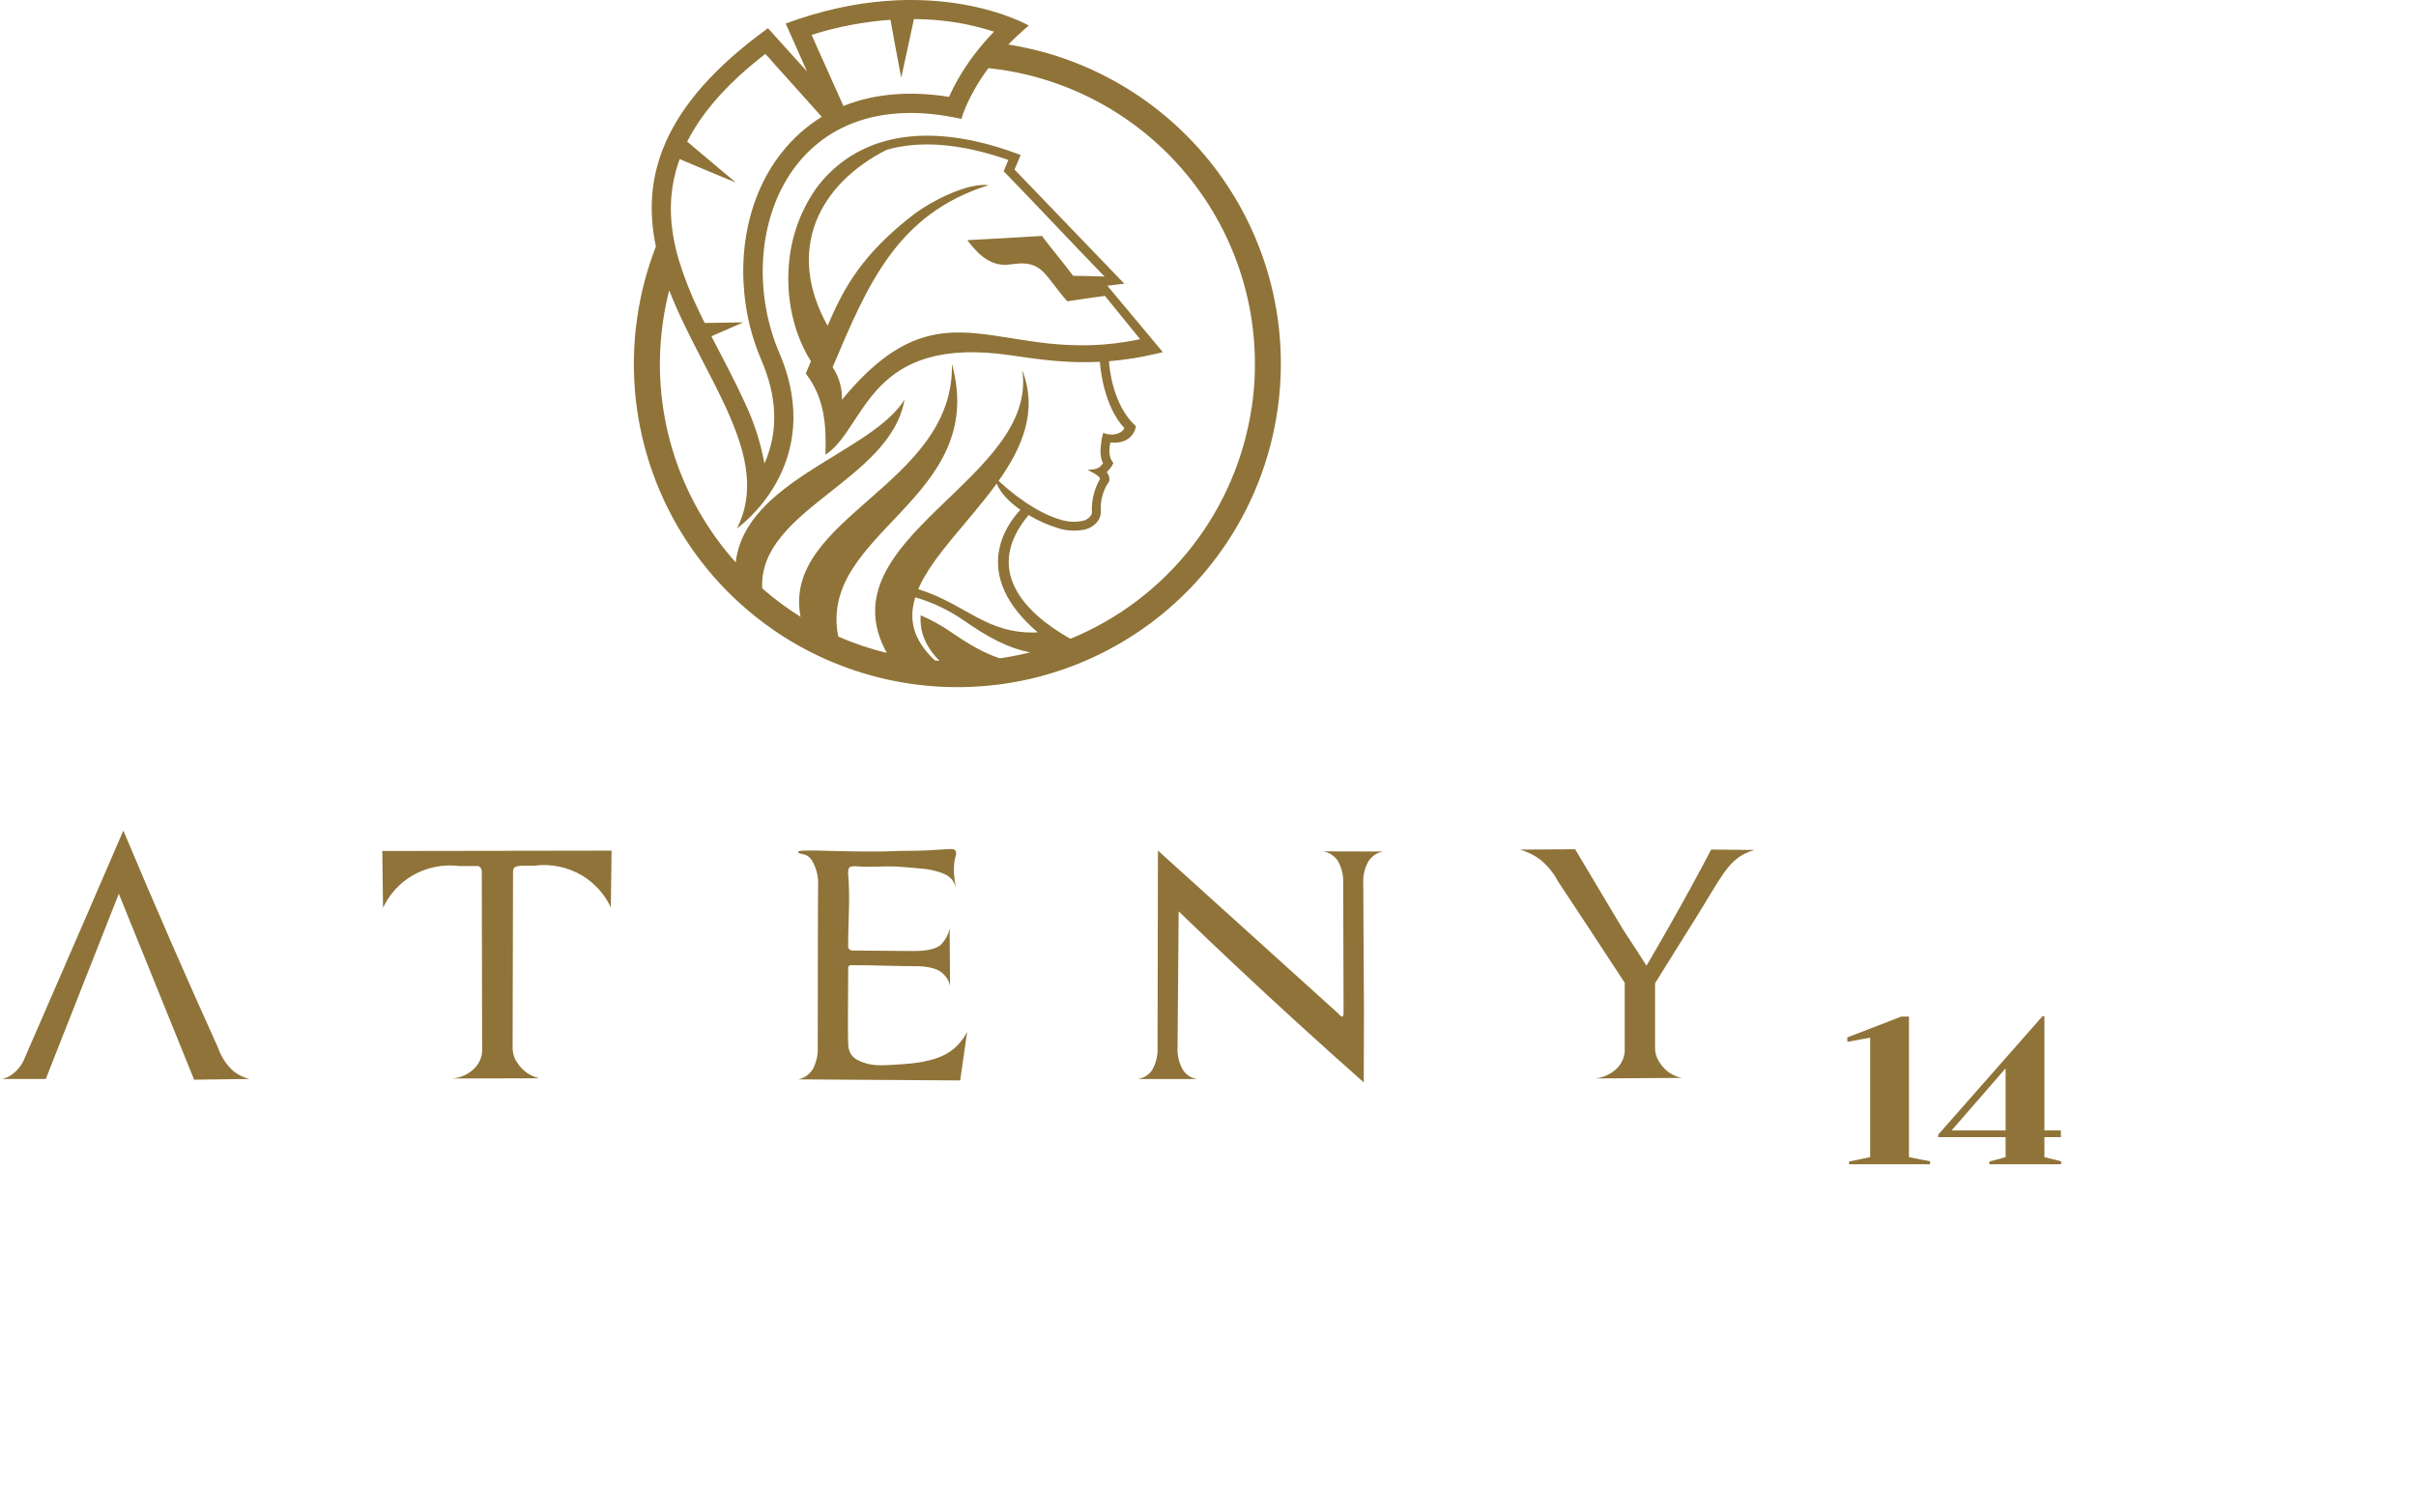 <svg xmlns="http://www.w3.org/2000/svg" viewBox="0 0 139 87" fill="none"><g clip-path="url(#clip0_20_262)"><path d="M106.288 59.956L107.596 59.716V66.592L106.384 66.844V67H111.04V66.832L109.828 66.592V58.504H109.384L106.276 59.704L106.288 59.956ZM111.513 65.44H115.389V66.592L114.453 66.844V67H118.581V66.832L117.621 66.592V65.44H118.569V65.056H117.621V58.48H117.513L111.513 65.296V65.44ZM112.281 65.056L115.389 61.48V65.056H112.281Z" fill="#8F7338"></path><path fill-rule="evenodd" clip-rule="evenodd" d="M13.337 61.561C12.977 61.202 12.704 60.765 12.54 60.284C10.745 56.327 8.93 52.165 7.097 47.799C4.037 54.899 1.769 60.067 1.432 60.863C1.269 61.297 0.969 61.666 0.577 61.914C0.434 61.997 0.279 62.058 0.118 62.095H2.633C4.035 58.541 5.435 54.987 6.835 51.433L11.169 62.135L14.361 62.093C13.979 62.006 13.627 61.823 13.337 61.561ZM76.149 48.995C76.308 49.028 76.461 49.089 76.598 49.177C76.751 49.276 76.882 49.406 76.981 49.56C77.199 49.952 77.302 50.398 77.278 50.846L77.3 58.24C77.3 58.419 77.272 58.507 77.218 58.507C77.164 58.507 77.098 58.445 76.991 58.324L66.62 48.95C66.612 52.722 66.604 56.494 66.597 60.266C66.623 60.714 66.521 61.161 66.302 61.553C66.208 61.703 66.081 61.831 65.931 61.926C65.788 62.017 65.626 62.076 65.457 62.097H68.893C68.723 62.078 68.559 62.021 68.415 61.93C68.266 61.834 68.14 61.707 68.047 61.557C67.827 61.165 67.724 60.719 67.748 60.27C67.77 57.664 67.791 55.056 67.812 52.446C70.022 54.584 72.314 56.735 74.687 58.9C75.95 60.05 77.208 61.18 78.461 62.291L78.472 58.144L78.433 50.854C78.407 50.406 78.51 49.96 78.73 49.568C78.828 49.415 78.958 49.284 79.111 49.185C79.248 49.098 79.4 49.036 79.559 49.004L76.149 48.995ZM21.995 48.974L22.037 52.24C22.394 51.484 22.965 50.849 23.679 50.414C24.506 49.92 25.475 49.718 26.431 49.839H27.52C27.58 49.864 27.631 49.907 27.667 49.962C27.703 50.017 27.721 50.081 27.719 50.146L27.739 60.517C27.725 60.717 27.672 60.911 27.582 61.089C27.492 61.268 27.368 61.426 27.217 61.557C27.123 61.641 27.022 61.717 26.914 61.782C26.646 61.943 26.345 62.04 26.034 62.067L31.02 62.053C30.768 61.992 30.53 61.886 30.316 61.74C30.209 61.665 30.109 61.579 30.017 61.485C29.938 61.402 29.866 61.313 29.802 61.218C29.59 60.94 29.481 60.599 29.492 60.25L29.516 50.144C29.513 50.087 29.526 50.03 29.556 49.981C29.584 49.897 29.72 49.843 29.967 49.817H30.747C31.703 49.694 32.672 49.896 33.499 50.39C34.215 50.825 34.786 51.461 35.143 52.219L35.185 48.954L21.995 48.974Z" fill="#8F7338"></path><path fill-rule="evenodd" clip-rule="evenodd" d="M100.942 48.916C100.774 48.962 100.61 49.022 100.452 49.095C99.388 49.594 99.004 50.514 97.516 52.909C97.436 53.038 97.354 53.168 97.272 53.296L95.22 56.585V60.245C95.209 60.593 95.318 60.935 95.529 61.212C95.605 61.324 95.691 61.429 95.788 61.523C95.867 61.601 95.953 61.671 96.044 61.734C96.261 61.88 96.505 61.981 96.762 62.032L91.776 62.063C92.085 62.035 92.383 61.937 92.649 61.776C92.757 61.71 92.858 61.635 92.952 61.551C93.257 61.287 93.445 60.914 93.475 60.512V56.585H93.493C92.192 54.59 90.908 52.637 89.639 50.725C89.381 50.232 89.023 49.798 88.588 49.45C88.244 49.197 87.856 49.008 87.444 48.894L90.623 48.874C93.305 53.386 93.401 53.527 93.531 53.727C94.035 54.488 94.444 55.123 94.727 55.575C95.15 54.857 95.572 54.126 95.994 53.382C96.859 51.859 97.679 50.362 98.451 48.89L100.942 48.916Z" fill="#8F7338"></path><path fill-rule="evenodd" clip-rule="evenodd" d="M55.642 59.385C55.458 59.75 55.203 60.075 54.892 60.34C54.294 60.847 53.643 60.986 53.073 61.11C52.638 61.183 52.199 61.231 51.759 61.254C50.602 61.347 50.225 61.301 49.89 61.214C49.23 61.04 49.032 60.781 48.961 60.671C48.851 60.487 48.795 60.277 48.799 60.063C48.783 59.513 48.775 59.235 48.799 55.687C48.798 55.657 48.807 55.626 48.825 55.601C48.846 55.58 48.871 55.564 48.899 55.554C48.927 55.544 48.957 55.541 48.986 55.544C50.259 55.544 51.533 55.603 52.808 55.605C52.808 55.605 53.649 55.605 54.09 55.903C54.237 56.004 54.364 56.13 54.467 56.276C54.518 56.355 54.561 56.439 54.597 56.527C54.609 56.561 54.617 56.593 54.625 56.618C54.647 56.694 54.653 56.73 54.655 56.73C54.657 56.73 54.655 55.316 54.635 53.427C54.618 53.509 54.596 53.59 54.569 53.669C54.534 53.772 54.49 53.871 54.437 53.966C54.359 54.101 54.267 54.226 54.162 54.341C53.837 54.68 52.983 54.72 52.965 54.72C52.708 54.732 52.578 54.738 49.084 54.702C49.041 54.705 48.998 54.7 48.957 54.685C48.916 54.671 48.878 54.648 48.847 54.618C48.811 54.571 48.793 54.513 48.795 54.455C48.795 53.058 48.919 51.662 48.795 50.266C48.79 50.2 48.794 50.132 48.807 50.067C48.812 50.03 48.822 49.993 48.837 49.959C48.909 49.823 49.236 49.851 49.268 49.855C50.065 49.923 50.863 49.825 51.661 49.875C52.209 49.911 52.554 49.943 53.241 50.009C53.582 50.051 53.916 50.134 54.238 50.256C54.441 50.332 54.624 50.455 54.77 50.615C54.813 50.673 54.852 50.735 54.886 50.799C54.925 50.87 54.956 50.946 54.98 51.024C54.983 51.045 54.989 51.066 54.996 51.086C55.022 51.086 54.738 50.121 54.976 49.291C54.999 49.239 55.012 49.182 55.012 49.125C55.012 49.068 54.999 49.012 54.976 48.96C54.894 48.84 54.706 48.854 54.32 48.88C53.564 48.93 53.089 48.958 52.634 48.96H52.491C51.827 48.96 51.348 48.984 51.14 48.992C50.761 49.008 50.401 49.006 49.676 49.002C47.84 49.002 45.947 48.862 45.919 49.024C45.918 49.03 45.918 49.037 45.919 49.044C45.935 49.139 46.19 49.133 46.374 49.207C46.538 49.288 46.671 49.421 46.751 49.586C46.972 49.985 47.083 50.436 47.07 50.892C47.054 51.225 47.048 59.375 47.048 60.266C47.068 60.714 46.965 61.159 46.751 61.553C46.65 61.701 46.522 61.83 46.374 61.932C46.235 62.022 46.081 62.085 45.919 62.117L55.243 62.177" fill="#8F7338"></path><path fill-rule="evenodd" clip-rule="evenodd" d="M58.013 2.563C58.386 2.178 58.78 1.813 59.192 1.47C59.192 1.47 53.608 -1.759 45.203 1.354C45.611 2.276 46.021 3.197 46.434 4.117C45.684 3.281 44.934 2.459 44.184 1.624C37.961 6.123 36.922 10.303 37.736 14.189C37.232 15.482 36.875 16.828 36.673 18.202C36.311 20.619 36.43 23.084 37.022 25.456C37.615 27.828 38.669 30.06 40.125 32.023C41.581 33.987 43.41 35.644 45.507 36.9C47.604 38.156 49.929 38.986 52.347 39.343C54.764 39.702 57.229 39.582 59.6 38.989C61.971 38.395 64.202 37.341 66.165 35.885C68.128 34.43 69.785 32.602 71.042 30.505C72.299 28.409 73.13 26.086 73.488 23.668C74.212 18.821 72.992 13.884 70.094 9.931C67.196 5.979 62.854 3.331 58.013 2.563ZM51.232 1.139C51.302 1.538 51.408 2.114 51.509 2.667C51.611 3.219 51.721 3.794 51.787 4.133C51.827 4.332 51.85 4.472 51.85 4.472L51.93 4.105L52.271 2.535L52.582 1.097C53.438 1.102 54.293 1.174 55.137 1.312C55.832 1.436 56.518 1.606 57.19 1.821C57.01 2.009 56.833 2.2 56.663 2.395C56.268 2.847 55.903 3.324 55.57 3.824C55.403 4.077 55.245 4.332 55.093 4.597C54.924 4.895 54.754 5.236 54.599 5.575C52.489 5.236 50.392 5.347 48.524 6.099L48.157 5.279L47.546 3.913L47.435 3.664C47.179 3.111 46.938 2.559 46.697 2.007C48.169 1.54 49.691 1.249 51.232 1.139ZM39.1 9.153C39.425 9.294 39.846 9.47 40.273 9.649L41.709 10.248L42.333 10.503L41.838 10.088L40.691 9.123L39.535 8.149C40.532 6.185 42.193 4.532 44.034 3.098C44.559 3.696 45.083 4.274 45.606 4.855L45.642 4.893L46.661 6.033L47.277 6.723C46.392 7.271 45.611 7.971 44.969 8.79C42.76 11.582 42.307 15.517 43.175 18.888C43.341 19.521 43.554 20.141 43.811 20.742C44.66 22.711 44.844 24.749 43.98 26.674C43.763 25.48 43.391 24.319 42.875 23.22C42.277 21.909 41.587 20.627 40.929 19.35C41.695 19.019 42.762 18.553 42.762 18.553L40.542 18.587C40.444 18.387 40.342 18.198 40.257 18C39.774 17.014 39.37 15.991 39.048 14.941C38.885 14.394 38.764 13.836 38.685 13.271C38.638 12.945 38.609 12.616 38.599 12.286C38.565 11.219 38.736 10.155 39.104 9.153H39.1ZM57.517 37.885C56.585 37.578 55.68 37.045 54.671 36.343C54.135 35.978 53.566 35.666 52.971 35.41C52.901 36.291 53.203 37.165 54.048 38.029L53.793 38.011C52.491 36.8 52.275 35.601 52.66 34.375C53.657 34.665 54.6 35.115 55.452 35.707C56.805 36.652 57.991 37.303 59.27 37.54C58.693 37.686 58.109 37.801 57.521 37.885H57.517ZM52.832 33.896C53.655 31.979 55.776 29.997 57.341 27.829C57.578 28.407 58.111 28.922 58.707 29.339C57.952 30.137 55.764 33.022 59.705 36.393C56.745 36.521 55.62 34.782 52.828 33.904L52.832 33.896ZM72.014 23.437C71.58 26.371 70.39 29.142 68.562 31.478C66.733 33.814 64.329 35.635 61.585 36.762C58.905 35.258 56.555 32.773 59.18 29.64C59.719 29.965 60.297 30.221 60.899 30.404C61.367 30.546 61.862 30.575 62.343 30.488C62.518 30.457 62.685 30.391 62.834 30.294C62.982 30.196 63.109 30.07 63.207 29.921C63.304 29.759 63.348 29.571 63.335 29.383C63.3 28.783 63.469 28.19 63.815 27.699L63.829 27.528C63.81 27.398 63.757 27.276 63.676 27.175C63.798 27.056 63.906 26.922 63.997 26.778L64.053 26.636L63.969 26.523C63.769 26.237 63.827 25.741 63.879 25.465C65.116 25.593 65.327 24.668 65.327 24.654L65.355 24.526C64.025 23.351 63.825 21.163 63.801 20.788C64.706 20.714 65.604 20.572 66.488 20.364L66.899 20.264C65.638 18.764 64.974 17.942 63.708 16.442L64.685 16.327L58.368 9.757L58.723 8.923L58.468 8.824C55.367 7.691 52.846 7.577 50.889 8.13C49.307 8.564 47.919 9.523 46.952 10.848C46.062 12.12 45.525 13.605 45.394 15.152C45.211 17.146 45.65 19.203 46.655 20.788C46.555 21.028 46.455 21.269 46.358 21.496C47.419 22.869 47.554 24.414 47.49 26.169C49.868 24.612 49.884 19.189 58.261 20.463C59.725 20.677 61.348 20.918 63.279 20.822C63.305 21.221 63.51 23.369 64.691 24.64C64.547 24.951 64.009 25.134 63.472 24.909L63.358 25.362H63.376C63.311 25.711 63.255 26.273 63.458 26.658C63.217 27.027 62.992 26.999 62.579 27.041C62.75 27.141 63.287 27.38 63.287 27.564C62.961 28.127 62.799 28.77 62.82 29.42C62.828 29.462 62.828 29.505 62.818 29.546C62.808 29.587 62.79 29.626 62.764 29.66C62.705 29.748 62.627 29.823 62.537 29.879C62.446 29.936 62.345 29.972 62.24 29.987C61.841 30.059 61.43 30.034 61.043 29.915C60.127 29.658 58.905 29.006 57.453 27.675C58.825 25.729 59.721 23.634 58.813 21.305C59.763 27.602 47.385 30.972 51.019 37.574C50.062 37.342 49.128 37.028 48.227 36.634C47.03 30.611 56.914 28.74 54.766 20.938C54.94 27.919 44.96 29.773 46.06 35.498C45.281 35.013 44.543 34.465 43.853 33.86C43.619 29.331 51.232 27.677 52.042 22.992C50.161 26.058 42.867 27.619 42.329 32.366C40.652 30.495 39.408 28.277 38.686 25.87C37.964 23.463 37.782 20.926 38.152 18.441C38.239 17.858 38.355 17.279 38.502 16.708C40.474 21.772 44.485 26.317 42.401 30.406C42.401 30.406 47.61 26.78 44.836 20.308C42.062 13.836 45.275 4.605 55.313 6.843C55.313 6.843 55.64 5.575 56.868 3.919C57.11 3.945 57.351 3.975 57.594 4.011C62.083 4.679 66.122 7.101 68.826 10.744C71.531 14.388 72.679 18.956 72.018 23.445L72.014 23.437ZM52.8 12.166C49.529 14.616 48.496 16.698 47.614 18.748C45.179 14.386 47.104 10.605 51.005 8.624C52.818 8.1 55.141 8.199 58.013 9.205L57.746 9.855C59.701 11.865 61.611 13.919 63.55 15.916C62.952 15.902 62.353 15.872 61.739 15.872C61.34 15.32 60.343 14.117 59.944 13.578C58.514 13.664 57.084 13.75 55.654 13.82C56.093 14.386 56.873 15.415 58.133 15.216C58.344 15.188 58.532 15.174 58.713 15.16C60.03 15.13 60.213 15.994 61.404 17.34C62.126 17.226 62.848 17.127 63.57 17.027L65.594 19.52C57.551 21.233 54.395 15.768 48.442 23.004C48.462 22.34 48.274 21.685 47.903 21.133C49.914 16.377 51.613 12.298 56.879 10.656C55.578 10.503 53.498 11.664 52.804 12.174L52.8 12.166Z" fill="#8F7338"></path></g><defs><clipPath id="clip0_20_262"><rect width="138.882" height="87" fill="white" transform="translate(0.118)"></rect></clipPath></defs></svg>